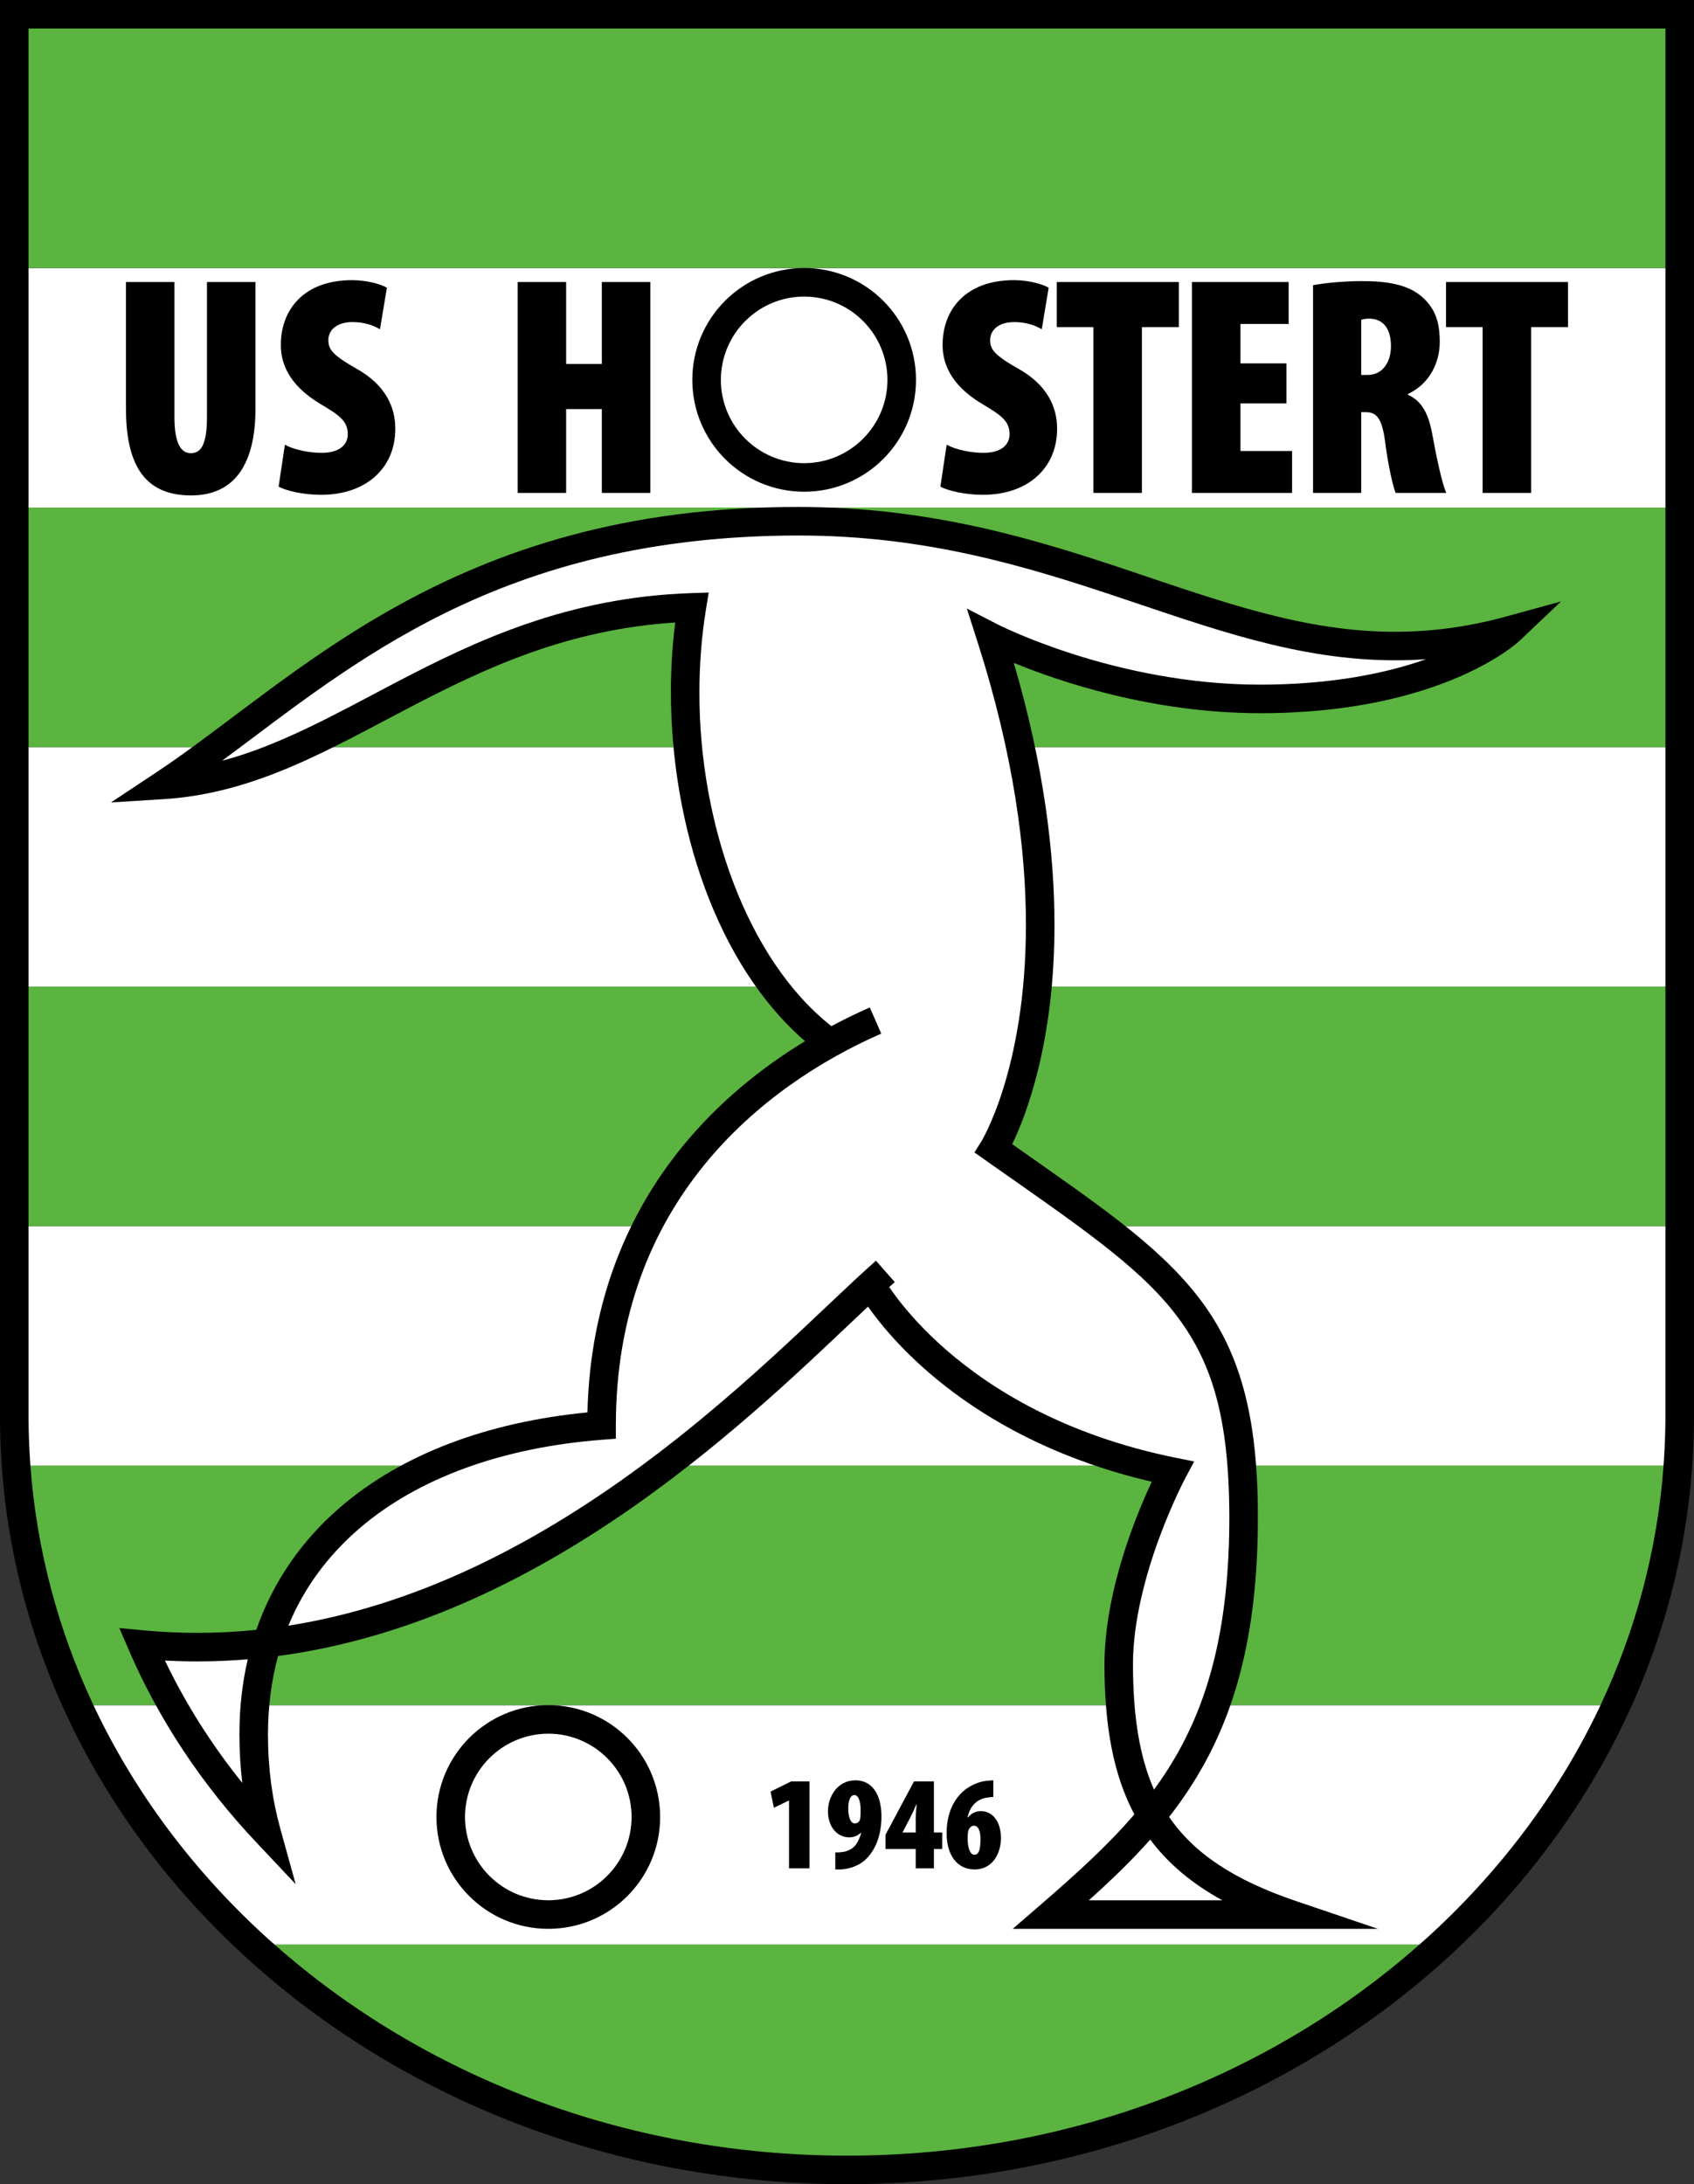 <?xml version="1.0" encoding="UTF-8"?>
<svg xmlns="http://www.w3.org/2000/svg" xmlns:xlink="http://www.w3.org/1999/xlink" width="237.88pt" height="306.7pt" viewBox="0 0 237.88 306.7" version="1.1">
<rect x="0" y="0" width="237.88" height="306.7" fill="#333333" stroke="none"/>
<defs>
<clipPath id="clip1">
  <path d="M 0 0 L 237.879 0 L 237.879 306.699 L 0 306.699 Z M 0 0 "/>
</clipPath>
</defs>
<g id="surface1">
<g clip-path="url(#clip1)" clip-rule="nonzero">
<path style=" stroke:none;fill-rule:nonzero;fill:rgb(0%,0%,0%);fill-opacity:1;" d="M 34.91 275.18 C 13.375 255.691 0 228.688 0 198.848 L 0 -0.004 L 237.875 -0.004 L 237.875 198.848 C 237.879 228.688 224.504 255.691 202.969 275.18 C 181.43 294.672 151.723 306.699 118.938 306.699 C 86.156 306.699 56.445 294.672 34.91 275.18 "/>
</g>
<path style=" stroke:none;fill-rule:nonzero;fill:rgb(100%,100%,100%);fill-opacity:1;" d="M 4.008 138.535 L 233.867 138.535 L 233.867 104.902 L 4.008 104.902 Z M 4.008 138.535 "/>
<path style=" stroke:none;fill-rule:nonzero;fill:rgb(100%,100%,100%);fill-opacity:1;" d="M 4.008 198.848 C 4.008 201.184 4.102 203.504 4.27 205.801 L 233.605 205.801 C 233.773 203.504 233.867 201.184 233.867 198.848 L 233.867 172.168 L 4.008 172.168 "/>
<path style=" stroke:none;fill-rule:nonzero;fill:rgb(100%,100%,100%);fill-opacity:1;" d="M 37.598 272.211 C 37.918 272.5 38.246 272.781 38.57 273.066 L 199.305 273.066 C 199.629 272.781 199.957 272.5 200.277 272.211 C 210.605 262.855 218.961 251.75 224.754 239.438 L 13.121 239.438 C 18.918 251.75 27.27 262.855 37.598 272.211 "/>
<path style=" stroke:none;fill-rule:nonzero;fill:rgb(100%,100%,100%);fill-opacity:1;" d="M 4.008 71.27 L 233.867 71.27 L 233.867 37.637 L 4.008 37.637 Z M 4.008 71.27 "/>
<path style=" stroke:none;fill-rule:nonzero;fill:rgb(35.301%,70.506%,24.706%);fill-opacity:1;" d="M 4.008 37.637 L 233.867 37.637 L 233.867 4.004 L 4.008 4.004 Z M 4.008 37.637 "/>
<path style=" stroke:none;fill-rule:nonzero;fill:rgb(35.301%,70.506%,24.706%);fill-opacity:1;" d="M 4.008 104.902 L 233.867 104.902 L 233.867 71.27 L 4.008 71.27 Z M 4.008 104.902 "/>
<path style=" stroke:none;fill-rule:nonzero;fill:rgb(35.301%,70.506%,24.706%);fill-opacity:1;" d="M 4.008 172.168 L 233.867 172.168 L 233.867 138.535 L 4.008 138.535 Z M 4.008 172.168 "/>
<path style=" stroke:none;fill-rule:nonzero;fill:rgb(35.301%,70.506%,24.706%);fill-opacity:1;" d="M 13.121 239.438 L 224.754 239.438 C 229.672 228.988 232.738 217.664 233.605 205.801 L 4.27 205.801 C 5.141 217.664 8.207 228.988 13.121 239.438 "/>
<path style=" stroke:none;fill-rule:nonzero;fill:rgb(35.301%,70.506%,24.706%);fill-opacity:1;" d="M 118.938 302.695 C 150.246 302.695 178.602 291.379 199.305 273.066 L 38.57 273.066 C 59.273 291.379 87.629 302.695 118.938 302.695 "/>
<path style=" stroke:none;fill-rule:nonzero;fill:rgb(0%,0%,0%);fill-opacity:1;" d="M 213.41 89.953 L 219.211 84.453 L 211.5 86.57 C 205.988 88.082 200.852 88.711 195.902 88.715 C 183.113 88.723 171.469 84.461 158.328 80.055 C 145.203 75.66 130.602 71.184 112.113 71.188 C 63.176 71.137 41.383 95.617 21.824 108.539 L 15.582 112.676 L 23.055 112.211 C 35.844 111.398 46.219 105.23 57.445 99.383 C 68.137 93.801 79.594 88.406 94.82 87.41 C 94.41 90.625 94.211 93.91 94.211 97.211 C 94.246 115.957 100.605 135.414 113.047 146.203 C 106.961 149.902 100.871 154.781 95.727 161.117 C 88.277 170.289 82.875 182.539 82.492 198.328 C 68.477 199.688 56.516 204.16 47.879 211.559 C 42.438 216.207 38.363 222.039 35.992 228.863 C 33.273 229.141 30.512 229.289 27.703 229.285 C 25.215 229.285 22.684 229.168 20.125 228.93 L 16.758 228.609 L 18.098 231.719 C 22.297 241.453 28.309 250.551 35.969 258.68 L 41.52 264.574 L 39.359 256.773 C 38.234 252.715 37.629 248.305 37.629 243.535 C 37.637 239.594 38.121 235.926 39.047 232.535 C 58.273 229.965 75.199 221.223 89.176 211.406 C 103.238 201.527 114.402 190.496 121.891 183.473 C 125.582 188.73 137.227 202.359 161.738 208.062 C 159.574 212.684 155.129 223.367 155.094 233.684 C 155.094 242.219 156.301 249.137 159.289 254.773 C 155.543 259.148 151.145 263.117 146.281 267.328 L 142.215 270.844 L 193.496 270.844 L 181.988 266.945 C 173.289 263.988 167.695 260.277 164.184 255.148 C 164.18 255.145 164.176 255.137 164.172 255.133 C 165.797 253.051 167.301 250.852 168.66 248.48 C 173.688 239.734 176.645 228.727 176.637 213.078 C 176.66 198.566 174.012 189.371 168.008 181.797 C 162.262 174.535 153.816 168.883 142.137 160.664 C 143.992 156.848 148.078 146.559 148.074 129.863 C 148.074 119.879 146.613 107.605 142.363 93.078 C 148.707 95.688 161.73 100.133 176.934 100.145 C 202.395 100.16 213.129 90.242 213.41 89.953 "/>
<path style=" stroke:none;fill-rule:nonzero;fill:rgb(100%,100%,100%);fill-opacity:1;" d="M 34.023 250.355 C 29.68 244.957 26.047 239.199 23.16 233.172 C 24.688 233.254 26.199 233.293 27.703 233.293 C 30.098 233.293 32.465 233.191 34.793 232.996 C 34.02 236.312 33.617 239.832 33.621 243.535 C 33.621 245.879 33.758 248.156 34.023 250.355 "/>
<path style=" stroke:none;fill-rule:nonzero;fill:rgb(100%,100%,100%);fill-opacity:1;" d="M 171.641 266.836 L 152.902 266.836 C 155.973 264.082 158.871 261.301 161.52 258.312 C 164.074 261.734 167.43 264.52 171.641 266.836 "/>
<path style=" stroke:none;fill-rule:nonzero;fill:rgb(100%,100%,100%);fill-opacity:1;" d="M 142.902 88.965 C 141.973 88.566 141.258 88.234 140.773 88.008 C 140.293 87.781 140.07 87.664 140.07 87.664 L 135.766 85.449 L 137.246 90.059 C 142.383 106.086 144.066 119.348 144.066 129.863 C 144.066 140.117 142.469 147.766 140.891 152.82 C 140.102 155.352 139.32 157.234 138.742 158.465 C 138.453 159.082 138.219 159.535 138.059 159.828 C 137.977 159.977 137.918 160.082 137.879 160.148 C 137.844 160.211 137.836 160.223 137.836 160.223 L 136.836 161.824 L 138.383 162.918 C 150.891 171.719 159.535 177.484 164.863 184.277 C 170.176 191.047 172.605 198.953 172.629 213.078 C 172.621 228.25 169.809 238.414 165.188 246.488 C 164.223 248.168 163.176 249.766 162.051 251.297 C 160.027 246.711 159.098 240.992 159.098 233.684 C 159.094 227.645 160.91 221.059 162.758 216.035 C 163.68 213.523 164.605 211.398 165.297 209.906 C 165.641 209.16 165.926 208.578 166.125 208.18 C 166.324 207.781 166.426 207.594 166.426 207.594 L 167.691 205.219 L 165.059 204.688 C 149.59 201.539 139.336 195.16 132.926 189.602 C 129.723 186.816 127.484 184.242 126.059 182.379 C 125.566 181.734 125.176 181.18 124.871 180.727 C 125.137 180.488 125.398 180.254 125.652 180.031 L 123.004 177.027 C 115.52 183.621 103.168 196.684 86.871 208.129 C 73.703 217.379 58.047 225.504 40.492 228.277 C 42.684 222.953 46.074 218.398 50.488 214.602 C 58.66 207.59 70.453 203.246 84.629 202.164 L 86.48 202.023 L 86.48 200.168 C 86.488 184.375 91.629 172.551 98.84 163.645 C 106.055 154.742 115.402 148.797 123.75 145.137 L 122.141 141.469 C 120.379 142.242 118.574 143.117 116.75 144.09 C 104.926 134.777 98.18 115.66 98.215 97.211 C 98.215 93.273 98.52 89.367 99.129 85.609 L 99.52 83.203 L 97.082 83.285 C 79.766 83.859 66.922 89.906 55.59 95.832 C 47.062 100.301 39.379 104.645 31.184 106.828 C 49.453 93.316 70.121 75.238 112.113 75.195 C 129.949 75.195 143.992 79.484 157.059 83.852 C 170.105 88.211 182.195 92.711 195.902 92.719 C 197.336 92.719 198.785 92.672 200.254 92.566 C 194.859 94.469 187.211 96.133 176.934 96.137 C 166.77 96.141 157.512 94.016 150.82 91.887 C 147.473 90.82 144.766 89.758 142.902 88.965 "/>
<path style=" stroke:none;fill-rule:nonzero;fill:rgb(0%,0%,0%);fill-opacity:1;" d="M 97.219 53.344 C 97.219 44.668 104.25 37.637 112.926 37.637 C 121.598 37.637 128.629 44.668 128.629 53.344 C 128.629 62.016 121.598 69.047 112.926 69.047 C 104.25 69.047 97.219 62.016 97.219 53.344 "/>
<path style=" stroke:none;fill-rule:nonzero;fill:rgb(100%,100%,100%);fill-opacity:1;" d="M 101.227 53.344 C 101.238 59.801 106.465 65.027 112.922 65.039 C 119.387 65.027 124.609 59.801 124.621 53.344 C 124.609 46.883 119.387 41.652 112.922 41.645 C 106.465 41.652 101.238 46.883 101.227 53.344 "/>
<path style=" stroke:none;fill-rule:nonzero;fill:rgb(0%,0%,0%);fill-opacity:1;" d="M 24.496 39.602 L 24.496 58.582 C 24.496 62.492 25.547 63.637 26.781 63.637 C 28.055 63.637 29.062 62.758 29.062 58.582 L 29.062 39.602 L 35.875 39.602 L 35.875 57.352 C 35.875 64.953 33.105 69.566 26.824 69.566 C 19.883 69.566 17.684 64.688 17.684 57.266 L 17.684 39.602 "/>
<path style=" stroke:none;fill-rule:nonzero;fill:rgb(0%,0%,0%);fill-opacity:1;" d="M 40.004 62.449 C 41.277 63.152 43.43 63.59 45.145 63.59 C 47.691 63.59 48.836 62.449 48.836 60.953 C 48.836 59.109 47.605 58.273 45.012 56.738 C 40.223 53.883 39.434 50.633 39.434 48.434 C 39.434 43.559 42.594 39.34 49.449 39.34 C 51.469 39.34 53.402 39.867 54.328 40.395 L 53.359 46.238 C 52.48 45.711 51.207 45.227 49.492 45.227 C 47.211 45.227 46.109 46.41 46.109 47.773 C 46.109 49.051 46.727 49.883 50.066 51.773 C 54.152 54.059 55.512 57.176 55.512 60.207 C 55.512 65.789 51.34 69.48 45.102 69.48 C 42.551 69.48 40.18 68.906 39.125 68.336 "/>
<path style=" stroke:none;fill-rule:nonzero;fill:rgb(0%,0%,0%);fill-opacity:1;" d="M 79.5 39.602 L 79.5 51.113 L 84.512 51.113 L 84.512 39.602 L 91.32 39.602 L 91.32 69.215 L 84.512 69.215 L 84.512 57.441 L 79.5 57.441 L 79.5 69.215 L 72.691 69.215 L 72.691 39.602 "/>
<path style=" stroke:none;fill-rule:nonzero;fill:rgb(0%,0%,0%);fill-opacity:1;" d="M 132.934 62.449 C 134.211 63.152 136.363 63.59 138.074 63.59 C 140.621 63.59 141.766 62.449 141.766 60.953 C 141.766 59.109 140.535 58.273 137.945 56.738 C 133.156 53.883 132.363 50.633 132.363 48.434 C 132.363 43.559 135.527 39.34 142.383 39.34 C 144.402 39.34 146.336 39.867 147.258 40.395 L 146.289 46.238 C 145.414 45.711 144.141 45.227 142.426 45.227 C 140.141 45.227 139.039 46.41 139.039 47.773 C 139.039 49.051 139.656 49.883 142.996 51.773 C 147.082 54.059 148.445 57.176 148.445 60.207 C 148.445 65.789 144.27 69.48 138.031 69.48 C 135.484 69.48 133.109 68.906 132.055 68.336 "/>
<path style=" stroke:none;fill-rule:nonzero;fill:rgb(0%,0%,0%);fill-opacity:1;" d="M 153.539 45.93 L 148.398 45.93 L 148.398 39.602 L 165.535 39.602 L 165.535 45.93 L 160.352 45.93 L 160.352 69.215 L 153.539 69.215 "/>
<path style=" stroke:none;fill-rule:nonzero;fill:rgb(0%,0%,0%);fill-opacity:1;" d="M 180.648 56.648 L 174.191 56.648 L 174.191 63.328 L 181.441 63.328 L 181.441 69.215 L 167.383 69.215 L 167.383 39.602 L 180.957 39.602 L 180.957 45.488 L 174.191 45.488 L 174.191 51.027 L 180.648 51.027 "/>
<path style=" stroke:none;fill-rule:nonzero;fill:rgb(0%,0%,0%);fill-opacity:1;" d="M 191.148 52.652 L 192.027 52.652 C 194.227 52.652 195.324 50.762 195.324 48.609 C 195.324 46.457 194.488 44.832 192.379 44.742 C 191.941 44.742 191.414 44.785 191.148 44.922 Z M 184.383 40.043 C 186.359 39.691 188.863 39.473 191.281 39.473 C 194.531 39.473 197.652 39.867 199.719 41.711 C 201.652 43.426 202.176 45.402 202.176 48.039 C 202.176 50.938 200.727 53.926 197.695 55.332 L 197.695 55.422 C 199.629 56.297 200.598 58.055 201.125 60.957 C 201.652 63.898 202.527 68.074 203.102 69.215 L 195.984 69.215 C 195.633 68.426 194.93 65.348 194.531 62.23 C 194.094 58.715 193.301 57.879 191.809 57.879 L 191.148 57.879 L 191.148 69.215 L 184.383 69.215 "/>
<path style=" stroke:none;fill-rule:nonzero;fill:rgb(0%,0%,0%);fill-opacity:1;" d="M 208.195 45.93 L 203.059 45.93 L 203.059 39.602 L 220.191 39.602 L 220.191 45.93 L 215.008 45.93 L 215.008 69.215 L 208.195 69.215 "/>
<path style=" stroke:none;fill-rule:nonzero;fill:rgb(0%,0%,0%);fill-opacity:1;" d="M 110.797 252.832 L 110.758 252.832 L 108.672 253.844 L 108.203 251.57 L 111.098 250.145 L 113.672 250.145 L 113.672 262.355 L 110.797 262.355 "/>
<path style=" stroke:none;fill-rule:nonzero;fill:rgb(0%,0%,0%);fill-opacity:1;" d="M 119.965 252.059 C 119.402 252.059 119.082 252.887 119.121 254.109 C 119.137 255.027 119.383 256.043 120.039 256.043 C 120.398 256.043 120.68 255.762 120.734 255.609 C 120.828 255.348 120.848 255.047 120.848 254.07 C 120.848 252.887 120.512 252.059 119.984 252.059 Z M 117.297 260.121 C 117.844 260.121 118.066 260.102 118.52 260.027 C 118.934 259.953 119.438 259.746 119.852 259.387 C 120.305 258.992 120.719 258.223 120.922 257.359 L 120.867 257.359 C 120.492 257.734 119.965 257.996 119.234 257.996 C 117.617 257.996 116.266 256.59 116.266 254.332 C 116.266 252.301 117.578 249.992 120.133 249.992 C 122.484 249.992 123.777 252.004 123.777 255.066 C 123.777 257.98 122.766 259.934 121.602 261.059 C 120.828 261.812 119.738 262.301 118.5 262.469 C 118.105 262.523 117.711 262.508 117.297 262.508 "/>
<path style=" stroke:none;fill-rule:nonzero;fill:rgb(0%,0%,0%);fill-opacity:1;" d="M 128.59 257.32 L 128.59 255.234 C 128.59 254.672 128.664 253.977 128.723 253.395 L 128.664 253.395 C 128.441 253.938 128.195 254.484 127.875 255.121 L 126.746 257.285 L 126.746 257.32 Z M 128.59 262.355 L 128.59 259.633 L 124.344 259.633 L 124.344 257.641 L 128.348 250.145 L 131.145 250.145 L 131.145 257.32 L 132.312 257.32 L 132.312 259.633 L 131.145 259.633 L 131.145 262.355 "/>
<path style=" stroke:none;fill-rule:nonzero;fill:rgb(0%,0%,0%);fill-opacity:1;" d="M 136.84 260.441 C 137.629 260.441 137.684 259.219 137.684 258.051 C 137.664 257.359 137.477 256.363 136.762 256.363 C 136.465 256.363 136.18 256.57 136.012 256.965 C 135.938 257.113 135.883 257.527 135.883 258.184 C 135.883 259.387 136.199 260.441 136.816 260.441 Z M 139.488 252.324 C 139.168 252.344 138.793 252.379 138.414 252.453 C 136.969 252.738 136.18 253.805 135.859 255.199 L 135.938 255.199 C 136.352 254.672 136.969 254.316 137.738 254.316 C 139.414 254.316 140.559 255.816 140.559 258.109 C 140.559 260.176 139.43 262.508 136.859 262.508 C 134.473 262.508 132.93 260.57 132.93 257.434 C 132.93 254.633 133.906 252.832 135.109 251.668 C 135.938 250.859 137.141 250.312 138.113 250.125 C 138.773 250.012 139.227 250.012 139.488 249.992 "/>
<path style=" stroke:none;fill-rule:nonzero;fill:rgb(0%,0%,0%);fill-opacity:1;" d="M 61.289 255.141 C 61.289 246.465 68.32 239.438 76.996 239.434 C 85.668 239.438 92.699 246.465 92.699 255.141 C 92.699 263.816 85.668 270.844 76.996 270.844 C 68.32 270.844 61.289 263.816 61.289 255.141 "/>
<path style=" stroke:none;fill-rule:nonzero;fill:rgb(100%,100%,100%);fill-opacity:1;" d="M 65.297 255.141 C 65.309 261.602 70.535 266.828 76.996 266.836 C 83.457 266.828 88.684 261.602 88.691 255.141 C 88.684 248.68 83.457 243.453 76.996 243.441 C 70.535 243.453 65.309 248.68 65.297 255.141 "/>
</g>
</svg>
